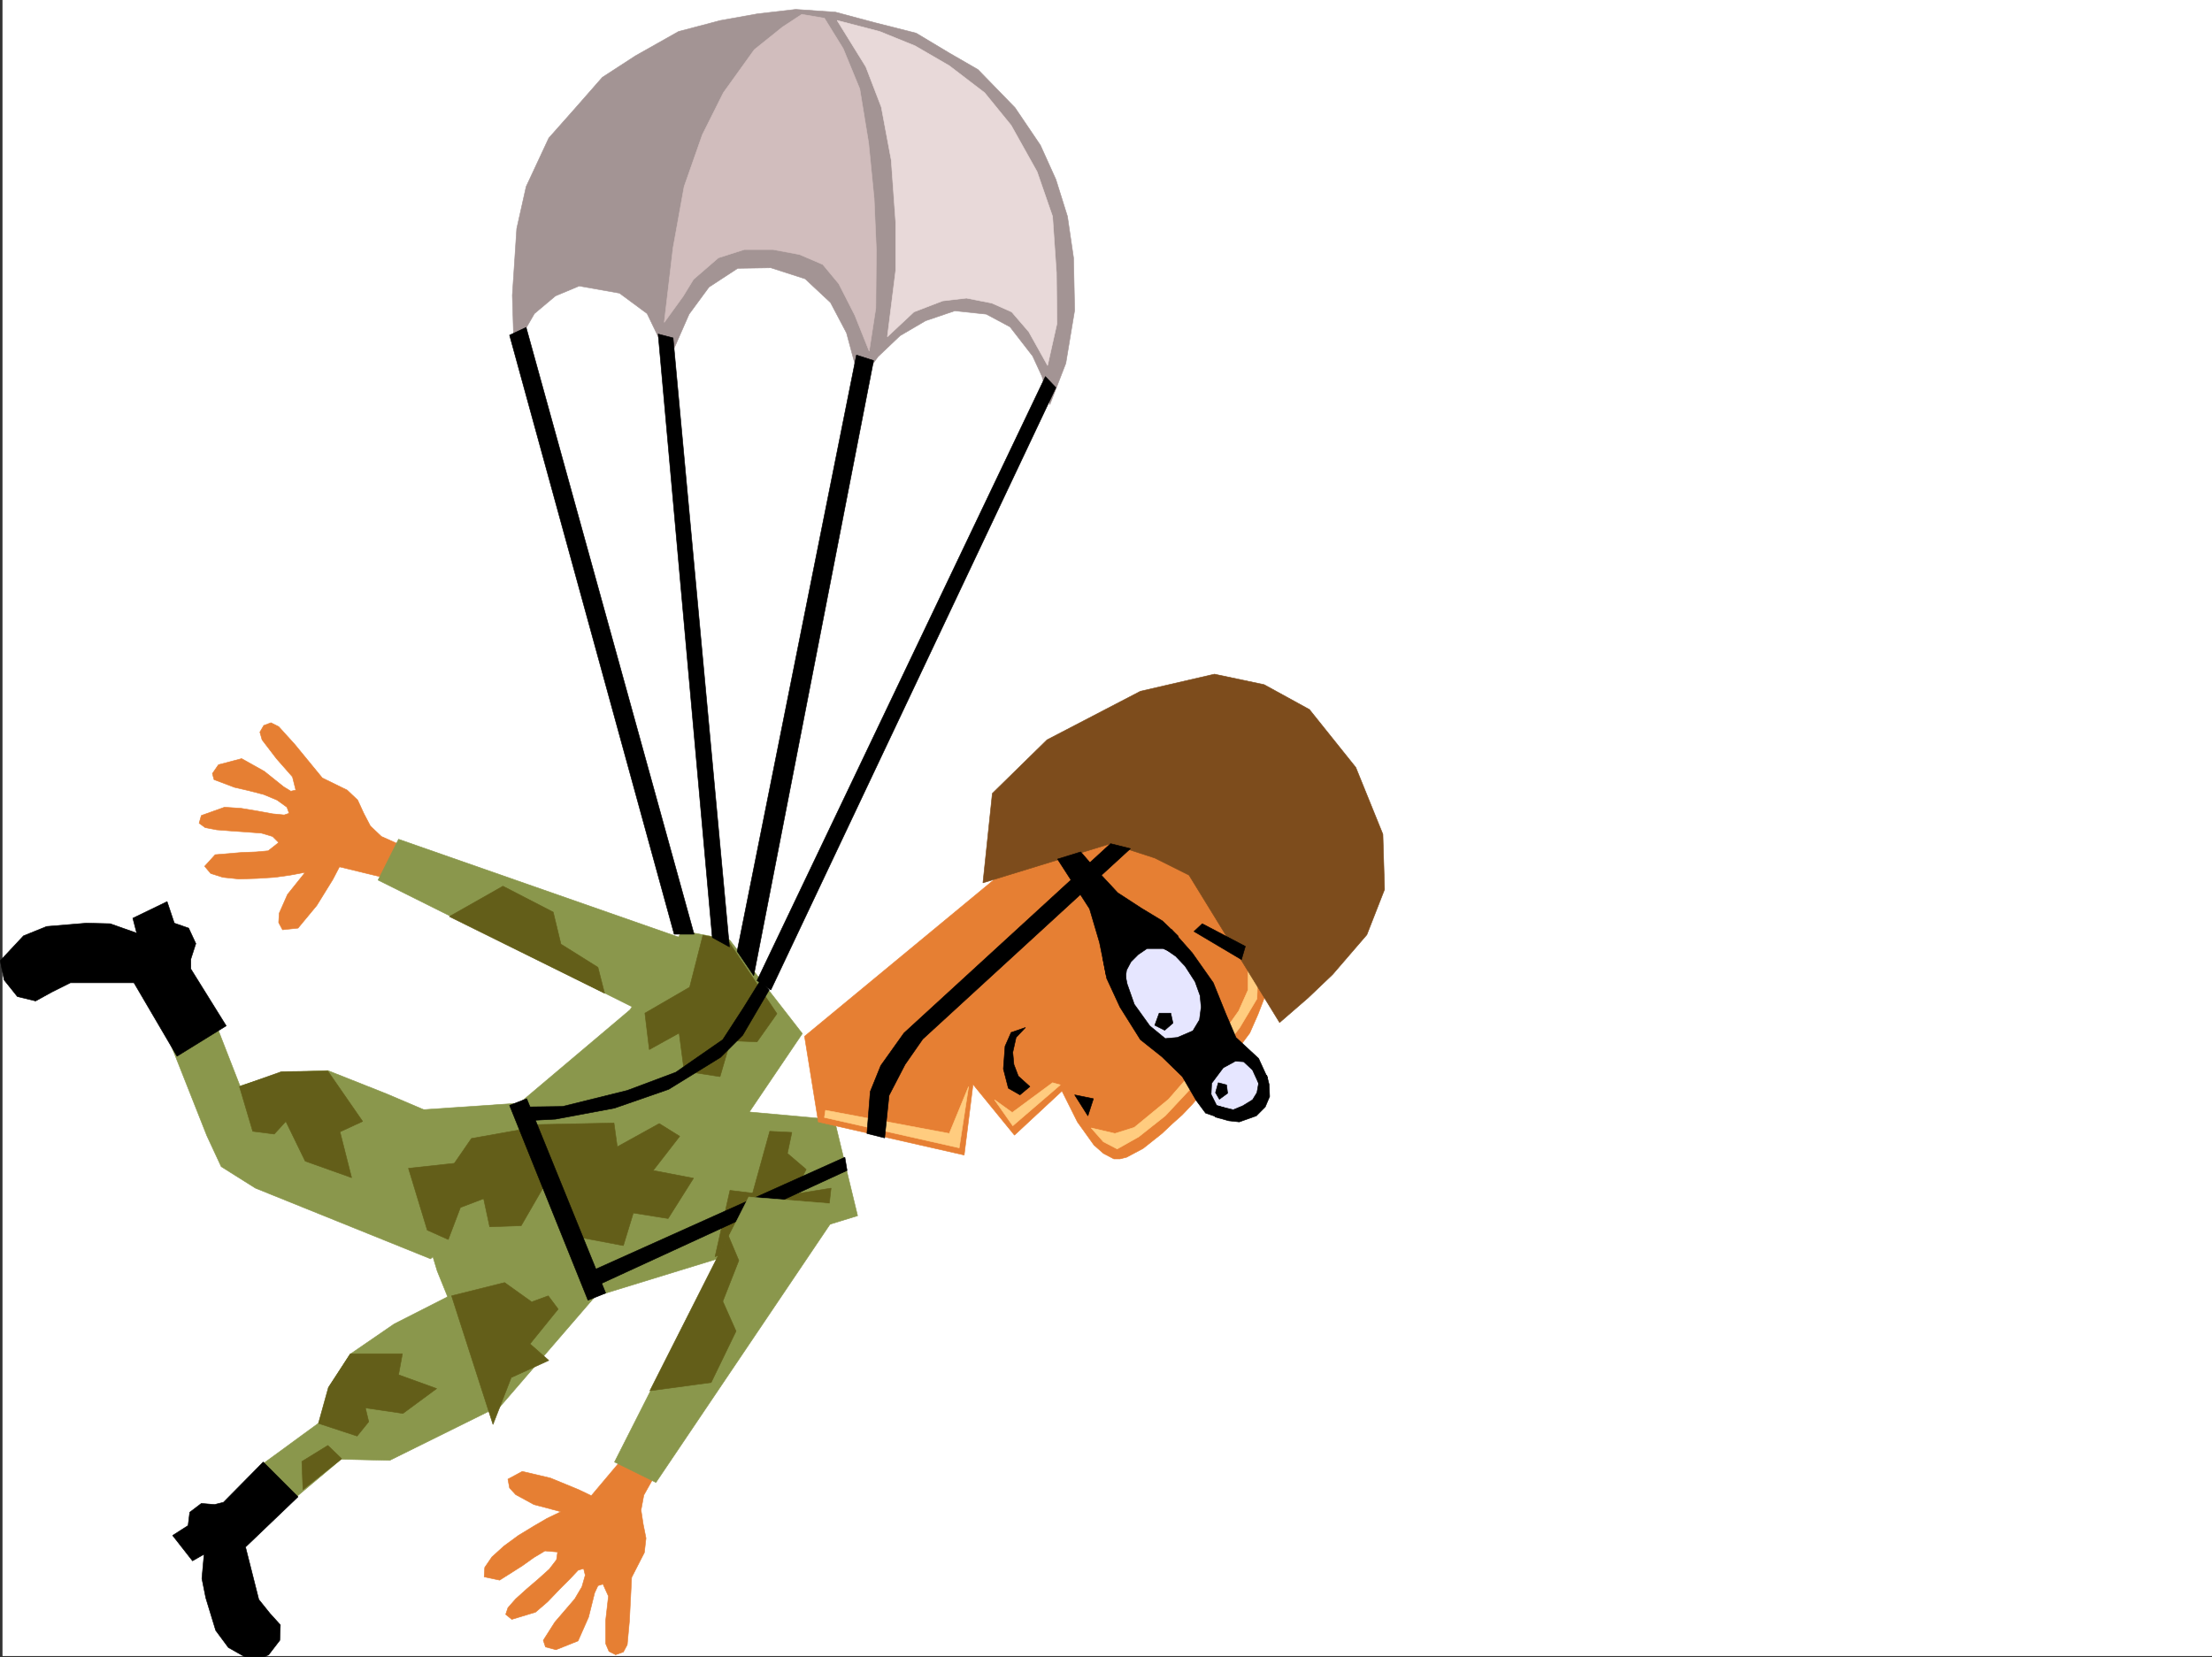 <svg xmlns="http://www.w3.org/2000/svg" width="3000.392" height="2248.25"><rect width="100%" height="100%" fill="#333333" stroke="none"/><defs><clipPath id="a"><path d="M0 0h2997v2244.137H0Zm0 0"/></clipPath><clipPath id="b"><path d="M230 1981h171v265.09H230Zm0 0"/></clipPath><clipPath id="c"><path d="M230 1980h172v266.09H230Zm0 0"/></clipPath></defs><path fill="#fff" d="M3.376 2246.297H3000.39V0H3.377Zm0 0"/><g clip-path="url(#a)" transform="translate(3.376 2.16)"><path fill="#fff" fill-rule="evenodd" stroke="#fff" stroke-linecap="square" stroke-linejoin="bevel" stroke-miterlimit="10" stroke-width=".743" d="M.742 2244.137h2995.531V-2.16H.743Zm0 0"/></g><path fill="#e67f33" fill-rule="evenodd" stroke="#e67f33" stroke-linecap="square" stroke-linejoin="bevel" stroke-miterlimit="10" stroke-width=".743" d="m537.599 1194.66-77.184-18.726-8.992 17.242-21.738 35.191-25.457 30.73-20.997 2.231-5.238-9.738.742-12.707 11.262-25.492 23.969-29.95-20.215 3.754-20.996 2.97-23.969 1.526-24.71.743-21.743-2.27-16.5-5.238-8.25-9.735 14.273-15.718 35.934-3.012 19.508-.742 16.46-1.489 14.235-11.218-8.25-8.25-14.976-4.496-19.473-1.489-21.738-1.523-19.473-1.488-15.715-3.008-8.254-5.985 2.973-10.476 31.476-11.223 22.48 1.485 22.485 3.753 20.215 3.715 15.758 1.524 6.723-2.266-2.97-8.21-13.491-9.735-17.985-7.508-20.254-5.242-19.472-4.496-27.723-10.477-2.226-8.25 8.25-11.965 31.437-8.25 30.73 17.203 26.239 20.997 9.734 5.984 6.727-1.488-4.496-17.985-21.704-24.71-19.511-25.497-2.969-10.476 5.238-8.992 9.735-3.715 10.48 5.238 21.738 23.969 37.461 45.668 33.703 16.5 14.231 13.492 8.25 17.945 8.996 17.242 14.973 14.235 56.968 25.453zm0 0"/><path fill="#8a974c" fill-rule="evenodd" stroke="#8a974c" stroke-linecap="square" stroke-linejoin="bevel" stroke-miterlimit="10" stroke-width=".743" d="m969.145 1288.305-428.535-149.79-27.761 55.403 360.425 179.781zm0 0"/><path fill="#635e19" fill-rule="evenodd" stroke="#635e19" stroke-linecap="square" stroke-linejoin="bevel" stroke-miterlimit="10" stroke-width=".743" d="m820.06 1347.465-8.997-35.191-50.203-31.473-10.48-43.442-68.188-35.191-72.687 41.21zm0 0"/><path fill="#8a974c" fill-rule="evenodd" stroke="#8a974c" stroke-linecap="square" stroke-linejoin="bevel" stroke-miterlimit="10" stroke-width=".743" d="m584.052 1707.73-237.535-95.87-46.45-29.208-19.472-41.918-49.461-125.117 61.465-26.941 32.96 84.652 58.454-18.73 60.683-2.266 79.414 31.473 161.836 68.894-5.984 68.895zm0 0"/><path fill-rule="evenodd" stroke="#000" stroke-linecap="square" stroke-linejoin="bevel" stroke-miterlimit="10" stroke-width=".743" d="m240.126 1432.86-58.414-99.63H95.536l-25.496 12.75-21.7 11.961-24.75-5.98-17.984-22.484-5.242-26.196 31.477-33.703 31.476-12.746 53.957-4.496 32.22.781 35.933 12.707-5.242-20.215 46.453-22.484 9.773 29.21 19.473 6.763 9.734 20.957-6.762 20.996v13.453l47.977 77.145zm0 0"/><path fill="#635e19" fill-rule="evenodd" stroke="#635e19" stroke-linecap="square" stroke-linejoin="bevel" stroke-miterlimit="10" stroke-width=".743" d="m324.817 1474.07 17.985 60.645 29.21 3.754 15.716-17.203 26.238 53.918 62.949 22.441-15.758-62.168 30.735-14.191-47.196-68.192-62.949.742zm0 0"/><path fill="#fff" fill-rule="evenodd" stroke="#fff" stroke-linecap="square" stroke-linejoin="bevel" stroke-miterlimit="10" stroke-width=".743" d="m1083.786 1378.195 19.512 11.965 21.7 138.57-134.114-4.496zm0 0"/><path fill="#8a974c" fill-rule="evenodd" stroke="#8a974c" stroke-linecap="square" stroke-linejoin="bevel" stroke-miterlimit="10" stroke-width=".743" d="m854.544 1369.945-149.871 126.567-176.809 12.004 65.18 215.714 77.926 192.493 136.34-158.043 355.93-109.364-31.477-130.32-115.383-10.48 71.902-106.352-98.883-127.348-63.695-11.964zm0 0"/><path fill="#635e19" fill-rule="evenodd" stroke="#635e19" stroke-linecap="square" stroke-linejoin="bevel" stroke-miterlimit="10" stroke-width=".743" d="m1122.77 1651.586 4.497-39.727-50.95 8.25 17.207-33.703-25.457-21.703 5.985-28.465-29.95-1.523-23.226 83.906-30.734-3.75-20.215 89.89zm-344.667 25.454 67.449 12.745 13.488-44.223 47.195 7.508 34.446-54.664-54.7-10.515 35.973-46.41-27.723-17.247-56.93 31.477-4.495-32.219-109.403 2.23zm275.734-301.852-26.98 38.199-35.973-1.485-14.23 48.68-48.68-7.508-6.766-51.652-40.469 22.445-5.98-49.426 60.683-35.187 17.985-70.418 33.707 6.723zm-316.203 234.441-30.692 53.176-42.738 1.488-8.21-38.203-31.474 12.004-16.503 43.441-28.465-12.746-25.492-83.871 62.207-6.762 23.226-33.707 71.164-12.707zm0 0"/><path fill-rule="evenodd" stroke="#000" stroke-linecap="square" stroke-linejoin="bevel" stroke-miterlimit="10" stroke-width=".743" d="m714.411 1490.531 107.133 263.653-23.969 9.734-106.39-264.395zm0 0"/><path fill="#8a974c" fill-rule="evenodd" stroke="#8a974c" stroke-linecap="square" stroke-linejoin="bevel" stroke-miterlimit="10" stroke-width=".743" d="m673.942 1909.215-145.336 71.941-33.703-.781-32.218-.742-65.961 55.445-44.926-45.71 80.894-59.157 14.235-49.422 27.722-43.48 59.938-41.172 125.121-63.656 46.453 20.214zm0 0"/><g clip-path="url(#b)" transform="translate(3.376 2.16)"><path fill-rule="evenodd" d="m400.852 2028.422-71.2 68.148 17.985 71.164 15.015 18.727 14.235 15.719-.746 20.957-15.012 19.511-20.215 9.739-34.488-19.473-17.203-23.227-13.489-44.222-5.242-26.195 2.973-32.961-15.719 8.992-26.976-34.45 20.996-13.488 2.226-17.984 15.719-11.965 17.988 1.484 12.004-3.011 53.957-54.66zm0 0"/></g><g clip-path="url(#c)" transform="translate(3.376 2.16)"><path fill="none" stroke="#000" stroke-linecap="square" stroke-linejoin="bevel" stroke-miterlimit="10" stroke-width=".743" d="m400.852 2028.422-71.2 68.148 17.985 71.164 15.015 18.727 14.235 15.719-.746 20.957-15.012 19.511-20.215 9.739-34.488-19.473-17.203-23.226-13.489-44.223-5.242-26.195 2.973-32.961-15.719 8.992-26.976-34.45 20.996-13.488 2.226-17.984 15.719-11.965 17.988 1.484 12.004-3.011 53.957-54.66zm0 0"/></g><path fill="#635e19" fill-rule="evenodd" stroke="#635e19" stroke-linecap="square" stroke-linejoin="bevel" stroke-miterlimit="10" stroke-width=".743" d="m431.95 1930.953 52.434 17.242 15.758-19.468-4.496-18.73 50.945 7.468 45.71-33.703-51.69-18.73 5.238-28.466h-70.457l-29.95 45.707zm-20.996 89.891-1.484-38.2 35.226-21.742 18.73 17.989zm257.746-88.403-56.183-174.504 71.941-17.988 36.715 26.238 22.484-8.25 13.45 17.985-38.2 47.195 25.492 22.442-50.949 23.226zm0 0"/><path fill-rule="evenodd" stroke="#000" stroke-linecap="square" stroke-linejoin="bevel" stroke-miterlimit="10" stroke-width=".743" d="m1043.356 1342.969-35.968 61.426-29.993 29.949-70.418 43.441-73.43 25.492-80.155 14.977-41.954 2.227-2.27-18.727 53.962-.742 87.66-21.703 65.922-24.711 63.695-44.223 27.723-42.695 23.222-37.418zm105.61 244.921L802.07 1747.458l-4.496-20.996 348.422-156.52zm0 0"/><path fill="#e67f33" fill-rule="evenodd" stroke="#e67f33" stroke-linecap="square" stroke-linejoin="bevel" stroke-miterlimit="10" stroke-width=".743" d="m1693.708 1204.398 15.719 46.45 12.004 53.175-3.754 42.7-11.262 29.207-11.223 25.492-37.457 50.164-13.488 15.719-13.488 14.976-13.492 15.758-13.489 14.23-14.234 12.708-13.488 12.75-25.454 20.214-22.484 12-8.992 2.23h-8.25l-14.23-7.468-12.747-11.262-22.484-31.433-20.957-41.957-64.438 59.902-56.187-68.894-12.004 95.875-197.805-44.926-18.73-116.13 259.977-214.933-5.239-43.437 4.496-33.746 8.25-13.45 13.489-8.992 16.46-3.011 15.758 1.488 15.72 6.762 14.23 8.25 11.261 8.953 9.739 8.254 8.25 8.992 8.992-8.25 23.222-17.207 33.707-15.754 20.215-2.23 20.254 1.484 10.477 3.754 10.48 4.496 11.262 7.508 10.477 7.468 20.996 18.73 18.73 20.216 16.461 20.253 13.488 16.461zm0 0"/><path fill="#ffcc7f" fill-rule="evenodd" stroke="#ffcc7f" stroke-linecap="square" stroke-linejoin="bevel" stroke-miterlimit="10" stroke-width=".743" d="m1687.688 1218.629 15.754 56.187 2.973 42.7-1.484 37.457-23.227 38.941-47.937 62.914-53.215 56.93-35.973 28.465-29.207 16.46-18.727-9.738-16.5-18.726 32.215 7.508 26.239-8.25 46.449-38.204 55.445-63.652 39.727-56.187 12.707-28.465v-47.195l-3.715-35.934-9.734-38.2zm-249.5 253.171-64.437 55.446-24.711-35.23 23.969 17.246 54.703-40.43zm-137.121 85.395 12.746-83.125-26.199 63.657-167.855-31.477-1.485 9.734zm0 0"/><path fill-rule="evenodd" stroke="#000" stroke-linecap="square" stroke-linejoin="bevel" stroke-miterlimit="10" stroke-width=".743" d="m1475.646 1513.758 7.507-23.227-25.492-5.238zm-78.669-39.688-15.718-14.234-5.98-15.754-1.528-16.46 4.5-20.216 12.746-13.492-19.473 6.727-8.25 18.73-2.27 30.73 6.767 26.2 15.718 8.992zm0 0"/><path fill="#7d4c1c" fill-rule="evenodd" stroke="#7d4c1c" stroke-linecap="square" stroke-linejoin="bevel" stroke-miterlimit="10" stroke-width=".743" d="m1346.032 1076.344-12.746 121.328 173.094-53.176 59.941 19.473 46.45 23.226 122.89 199.996 38.945-33.746 32.961-31.433 46.45-53.922 24.007-61.426-2.265-74.914-36.715-90.633-62.953-78.633-61.426-33.703-67.406-14.23-100.41 23.222-126.645 65.883zm0 0"/><path fill-rule="evenodd" stroke="#000" stroke-linecap="square" stroke-linejoin="bevel" stroke-miterlimit="10" stroke-width=".743" d="m1506.38 1144.496-280.23 256.926-31.477 44.184-14.23 35.19-4.497 56.93 24.008 5.981 5.98-57.672 21.743-41.953 23.965-34.45 281.718-258.41zm0 0"/><path fill="#e6e6ff" fill-rule="evenodd" stroke="#e6e6ff" stroke-linecap="square" stroke-linejoin="bevel" stroke-miterlimit="10" stroke-width=".743" d="m1633.767 1495.027 21.703 14.235 33.742-.746 26.195-17.243.746-22.441-16.465-26.98-30.73-22.48-35.973 35.968zm-69.715-84.652 17.242 4.496 28.465-7.465 21.742-12.75 8.992-25.453-9.734-35.226-27.723-39.688-22.484-20.957-29.95 3.754-26.238 14.23-10.476 35.934 18.726 47.191zm0 0"/><path fill-rule="evenodd" stroke="#000" stroke-linecap="square" stroke-linejoin="bevel" stroke-miterlimit="10" stroke-width=".743" d="m1650.974 1500.266 21.738 5.242 12.746-5.242 13.488-8.25 5.985-9.735 2.265-12.707-4.496-17.988 15.719 7.508 3.012 11.965.742 16.46-6.02 14.235-11.965 12.004-23.226 8.25-14.235-1.528-18.726-5.238zm0 0"/><path fill-rule="evenodd" stroke="#000" stroke-linecap="square" stroke-linejoin="bevel" stroke-miterlimit="10" stroke-width=".743" d="m1710.911 1477.785-11.965-26.2-12.004-11.218-11.218-.785-16.5 8.996-15.72 20.996-.741 14.977 7.465 14.972 12.003 3.754-7.507 13.489-19.47-6.762-12.745-17.203-18.73-32.219-27.723-26.98-29.207-23.227-27.723-44.184-17.984-38.941-5.243-27.723 28.465 12.747 4.5 22.484 9.735 27.683 20.996 29.208 20.957 17.242 16.5-1.485 20.957-8.996 8.996-14.972 2.266-17.247-1.524-15.714-6.726-18.73-13.489-20.958-12.746-13.488-19.473-13.492 13.489-23.223 28.465 32.215 28.464 40.43 17.243 42.699 13.492 31.476 30.73 28.465 11.965 26.195zm0 0"/><path fill-rule="evenodd" stroke="#000" stroke-linecap="square" stroke-linejoin="bevel" stroke-miterlimit="10" stroke-width=".743" d="m1600.024 1296.555-22.484-9.735h-21.7l-12.003 8.211-9.734 9.735-5.985 11.261-3.008 20.957-24.71-14.23-8.997-44.184-13.488-45.707-43.48-67.41 31.476-9.734 19.473 22.48 30.73 32.961 32.219 20.961 28.465 17.242 20.996 20.215zm0 0"/><path fill="#a39494" fill-rule="evenodd" stroke="#a39494" stroke-linecap="square" stroke-linejoin="bevel" stroke-miterlimit="10" stroke-width=".743" d="m697.165 473.383-2.227-72.649 5.98-90.632 12.747-56.93 30.734-65.922 35.192-39.688 37.457-42.695 44.965-29.207 58.453-32.96 56.93-14.977 50.203-8.993 51.691-5.984 53.957 3.715 53.215 14.234 56.187 14.23 44.965 26.981 38.946 22.48 50.203 51.653 34.449 50.945 20.996 46.453 15.719 50.165 8.25 56.187 1.484 71.16-11.965 71.906-21.738 56.188-10.48-38.203-12.747-27.719-30.73-39.687-32.219-17.243-42.699-4.496-39.687 13.489-34.485 20.214-29.95 28.465-24.75 34.446-17.987-66.664-21.7-41.172-34.488-32.22-46.45-14.976-44.964.743-38.945 25.457L934.7 426.19l-26.98 61.426-29.95-62.172-37.46-27.718-54.7-9.739-32.218 13.492-28.504 23.965zm0 0"/><path fill-rule="evenodd" stroke="#000" stroke-linecap="square" stroke-linejoin="bevel" stroke-miterlimit="10" stroke-width=".743" d="m892.743 453.168 73.43 818.637 23.226 12.746-76.441-826.14zm268.969 28.465L999.88 1290.535l22.48 32.961 162.579-834.394zm-247.227 785.715-223.3-812.692 22.48-10.48 227.758 823.172Zm112.371 62.914 391.118-819.422 14.234 14.976-386.621 817.153zm0 0"/><path fill="#d1bdbd" fill-rule="evenodd" stroke="#d1bdbd" stroke-linecap="square" stroke-linejoin="bevel" stroke-miterlimit="10" stroke-width=".743" d="m900.993 437.41 11.965-101.11 15.016-83.128 24.71-70.418 28.465-56.93 41.953-58.414 38.204-30.695 26.234-17.242 30.734 5.238 25.454 41.21 22.484 54.665 12 73.39 7.469 75.657 3.011 69.676-.742 78.632-8.992 58.414-19.473-48.68-21.738-42.695-21.742-26.199-31.477-13.488-35.93-6.727h-38.984l-35.191 11.223-33.742 29.207-14.23 23.227zm0 0"/><path fill="#e8d9d9" fill-rule="evenodd" stroke="#e8d9d9" stroke-linecap="square" stroke-linejoin="bevel" stroke-miterlimit="10" stroke-width=".743" d="m1135.517 27.723 38.945 62.91 20.996 54.664 13.45 71.902 6.019 83.91v65.922l-11.258 89.852 35.973-33.703 38.98-14.977 32.219-3.754 34.445 6.766 26.98 11.965 23.227 26.98 25.453 45.668 12.746-56.89-.742-68.934-5.238-76.402-20.996-60.645-35.192-62.95-35.972-44.183-47.938-36.676-46.488-26.98-47.938-19.469zm0 0"/><path fill="#e67f33" fill-rule="evenodd" stroke="#e67f33" stroke-linecap="square" stroke-linejoin="bevel" stroke-miterlimit="10" stroke-width=".743" d="m853.763 1967.668-51.692 61.426-17.242-8.25-38.203-15.719-38.2-8.992-19.472 10.48 2.23 11.965 8.25 8.992 24.711 13.489 36.715 9.738-18.73 8.992-17.985 10.477-20.957 12.746-19.472 14.234-16.5 14.977-9.735 14.23-.746 12.707 20.961 4.496 30.73-19.469 15.72-11.222 15.015-8.992 17.203 1.484-1.484 10.52-9.738 12.707-14.977 13.488-15.754 13.488-14.976 13.492-10.48 11.965-3.009 8.992 8.25 6.762 32.219-9.773 16.46-14.192 16.5-17.246 14.231-14.23 10.48-11.223 7.509-2.266 2.226 8.993-4.496 15.718-9.734 16.5-13.492 15.715-13.489 15.719-15.718 24.71 3.011 8.997 14.23 3.754 29.954-11.965 14.23-32.219 8.25-32.96 4.496-9.739 6.766-2.226 7.469 16.46-3.754 32.961v31.438l4.496 10.516 8.992 4.496 10.52-3.754 5.238-9.735 2.973-32.218 3.011-59.16 17.243-33.704 2.226-19.472-3.754-18.727-2.969-19.473 3.754-20.253 30.692-54.66zm0 0"/><path fill="#8a974c" fill-rule="evenodd" stroke="#8a974c" stroke-linecap="square" stroke-linejoin="bevel" stroke-miterlimit="10" stroke-width=".743" d="m1143.727 1634.34-253.992 376.77-56.187-27.723 182.09-359.524zm0 0"/><path fill="#635e19" fill-rule="evenodd" stroke="#635e19" stroke-linecap="square" stroke-linejoin="bevel" stroke-miterlimit="10" stroke-width=".743" d="m987.915 1676.297 14.23 33.703-21.738 55.402 17.985 40.47-33.743 69.64-83.164 11.258zm0 0"/><path fill-rule="evenodd" stroke="#000" stroke-linecap="square" stroke-linejoin="bevel" stroke-miterlimit="10" stroke-width=".743" d="m1579.81 1397.668-13.489-6.762 5.98-16.465h15.759l2.972 13.493zm72.687 71.164-3.754 13.45 5.238 8.992 11.223-8.211-1.484-11.262zm-21.738-215.715-11.223 10.477 64.398 38.203 5.278-17.988zm0 0"/></svg>
